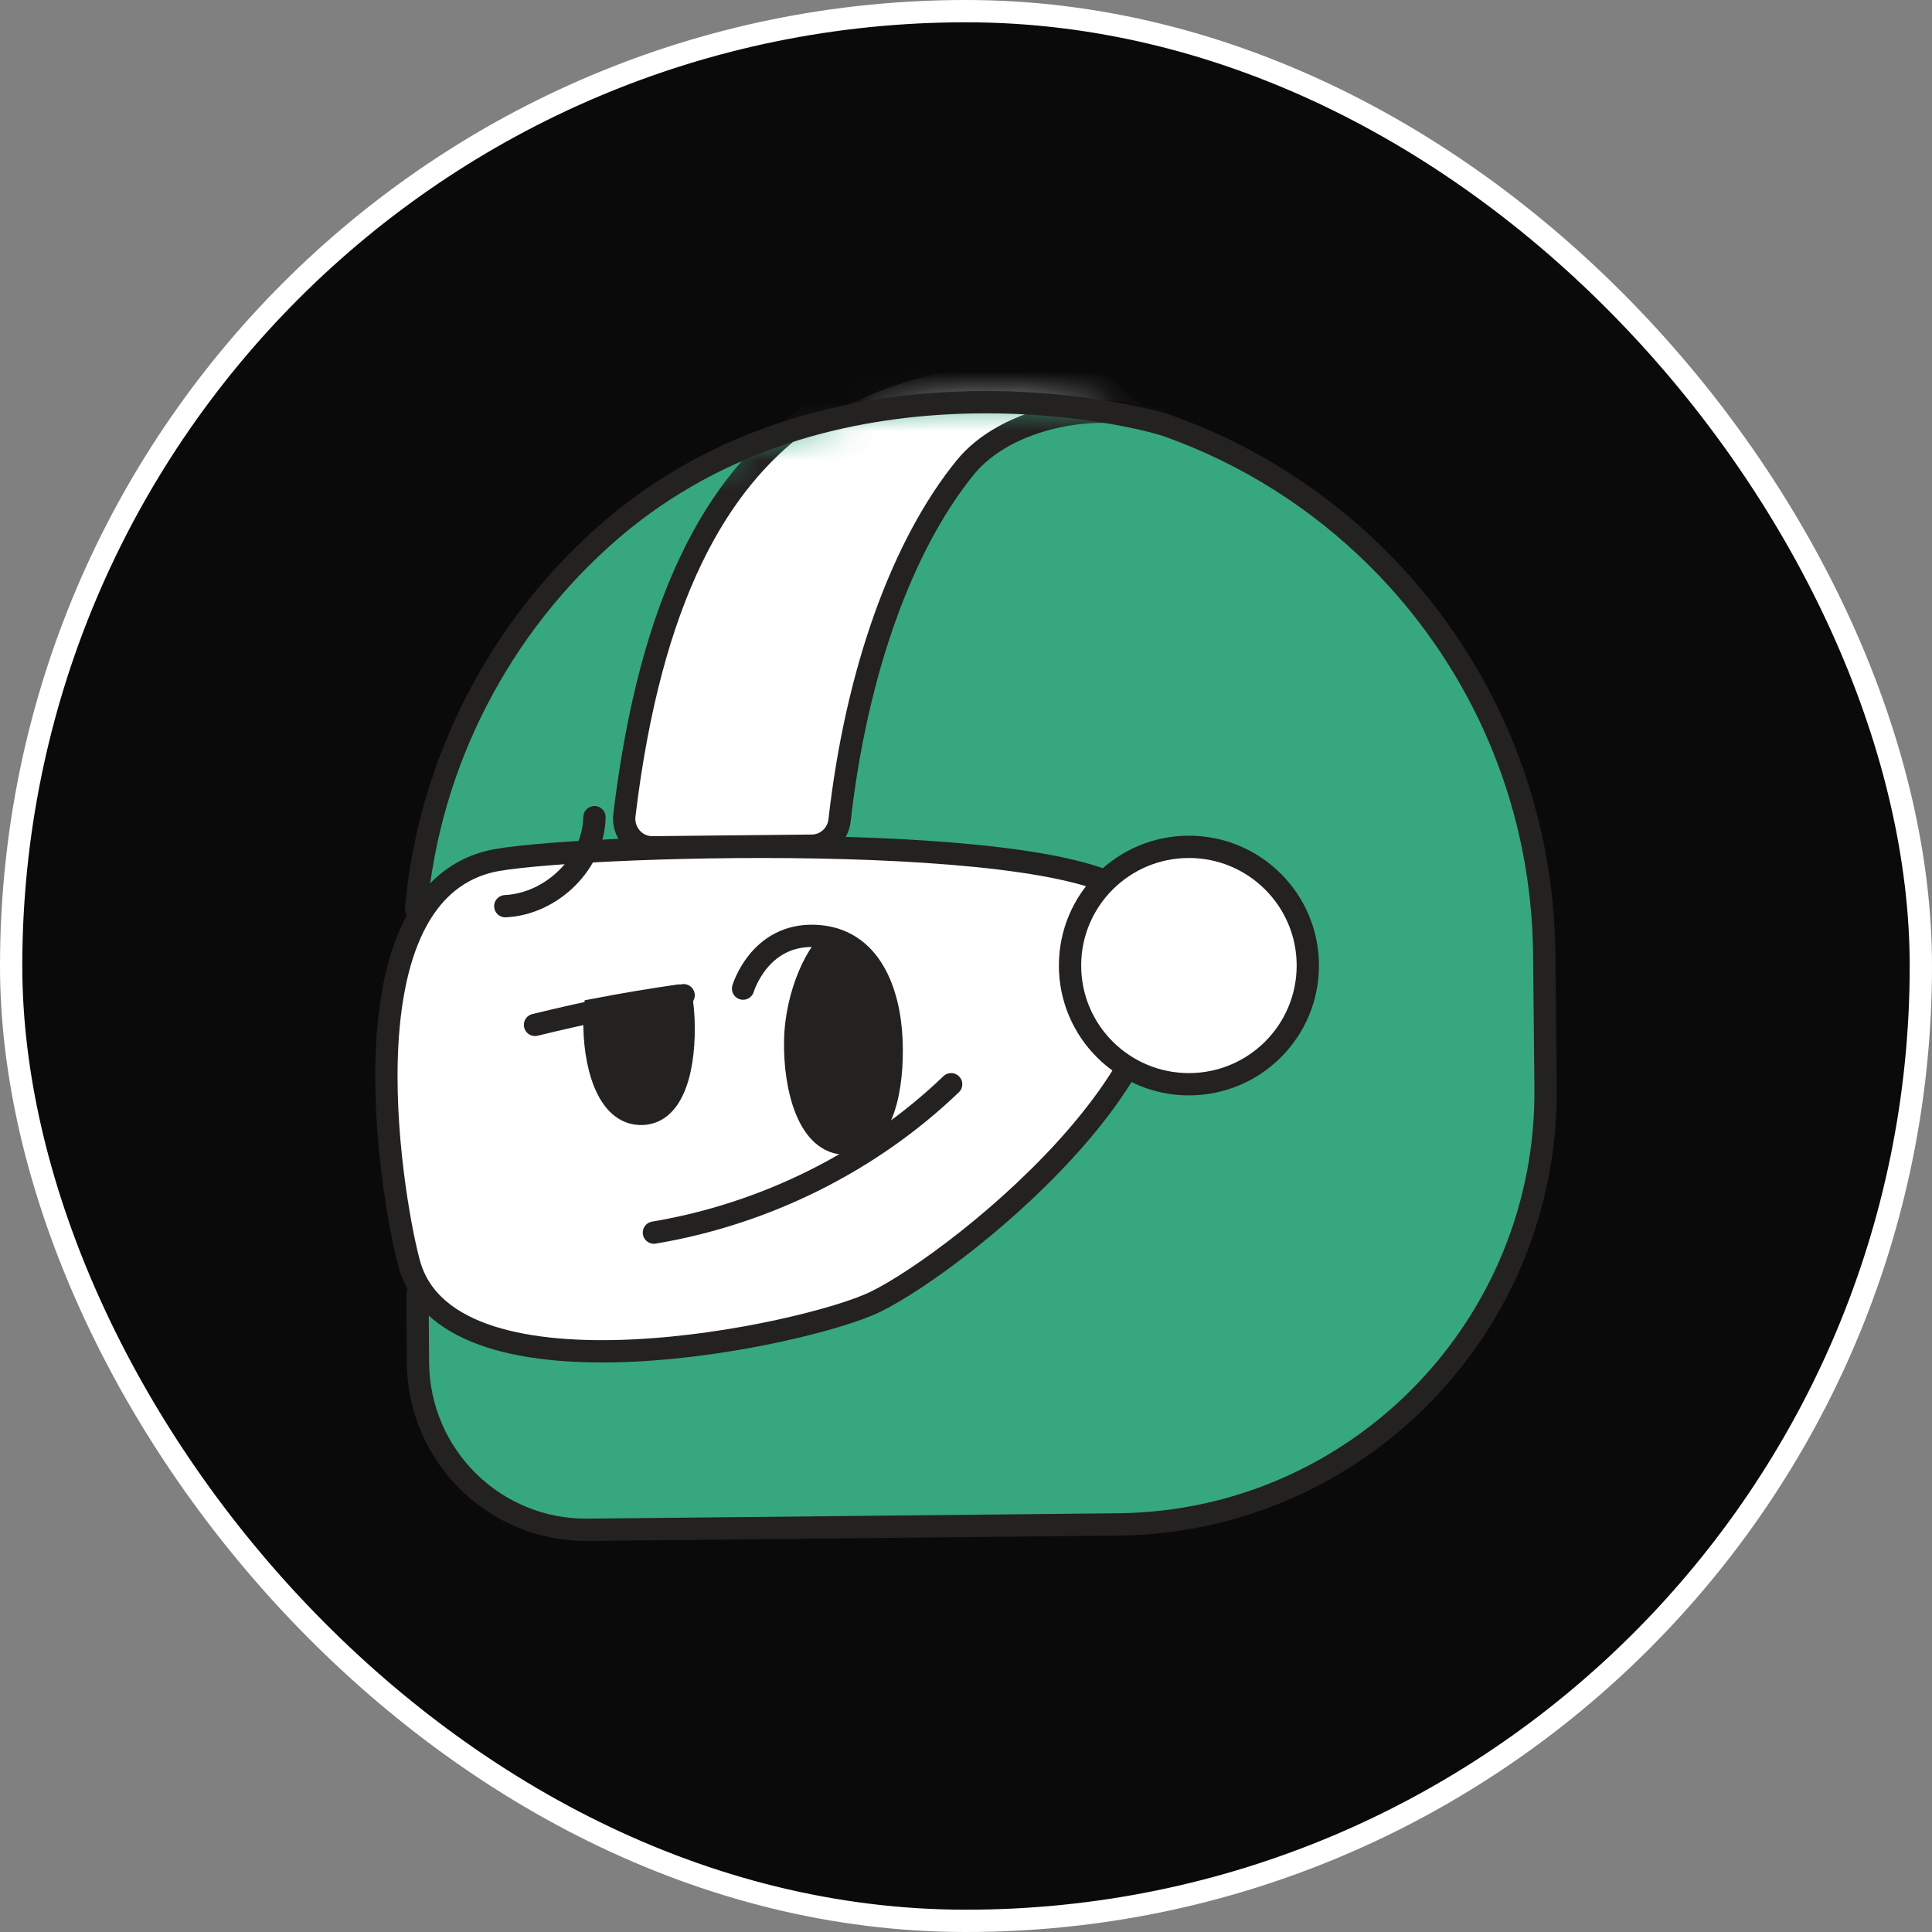<svg xmlns="http://www.w3.org/2000/svg" width="65" height="65" viewBox="0 0 65 65" fill="none"><rect x="0" y="0" width="65" height="65" fill="#808080" stroke="none"/><rect x="0.375" y="0.375" width="64.25" height="64.25" rx="32.125" fill="#0B0A0A"></rect><rect x="0.375" y="0.375" width="64.25" height="64.25" rx="32.125" stroke="white" stroke-width="0.75"></rect><path d="M14.045 43.522C14.055 44.91 14.062 45.831 14.062 45.831C14.095 48.959 16.651 51.47 19.773 51.437L37.624 51.255C45.645 51.173 52.081 44.593 51.999 36.559L51.954 32.061C51.905 27.177 50.025 22.741 46.972 19.401C46.756 19.164 46.535 18.935 46.308 18.711C44.347 16.768 41.962 15.249 39.312 14.305C38.034 13.85 27.876 11.498 20.551 17.805C16.822 21.017 14.435 25.635 14 30.544" fill="#37A77E"></path><mask id="mask0_6348_41298" style="mask-type:luminance" maskUnits="userSpaceOnUse" x="14" y="13" width="38" height="39"><path d="M14.045 43.585C14.055 44.972 14.062 45.894 14.062 45.894C14.095 49.022 16.651 51.532 19.773 51.5L37.624 51.318C45.645 51.236 52.081 44.656 51.999 36.621L51.954 32.123C51.905 27.239 50.025 22.803 46.972 19.463C46.756 19.227 46.535 18.998 46.308 18.774C44.347 16.831 41.962 15.312 39.312 14.368C38.034 13.912 27.876 11.561 20.551 17.867C16.822 21.08 14.435 25.697 14 30.606" fill="white"></path></mask><g mask="url(#mask0_6348_41298)"><path d="M39 14.16C36.969 13.425 33.852 14.034 32.479 15.722C30.367 18.317 28.814 22.572 28.246 27.602C28.192 28.083 27.795 28.447 27.318 28.452L21.953 28.507C21.38 28.512 20.938 28.003 21.007 27.426C22.782 12.665 30.075 12.164 36.019 11.535" fill="white"></path><path d="M39 14.16C36.969 13.425 33.852 14.034 32.479 15.722C30.367 18.317 28.814 22.572 28.246 27.602C28.192 28.083 27.795 28.447 27.318 28.452L21.953 28.507C21.38 28.512 20.938 28.003 21.007 27.426C22.782 12.665 30.075 12.164 36.019 11.535" stroke="#242121" stroke-width="0.75" stroke-miterlimit="10" stroke-linecap="round"></path></g><path d="M14.045 43.553C14.055 44.941 14.062 45.862 14.062 45.862C14.095 48.99 16.651 51.501 19.773 51.468L37.624 51.287C45.645 51.205 52.081 44.624 51.999 36.59L51.954 32.092C51.905 27.208 50.025 22.772 46.972 19.432C46.756 19.196 46.535 18.966 46.308 18.742C44.347 16.8 41.962 15.28 39.312 14.336C38.034 13.881 27.876 11.53 20.551 17.836C16.822 21.049 14.435 25.666 14 30.575" stroke="#242121" stroke-width="0.75" stroke-miterlimit="10" stroke-linecap="round"></path><path d="M38.247 30.322C41.681 34.862 32.421 42.343 29.454 43.797C27.168 44.917 15.191 47.471 13.777 42.546C13.298 40.88 11.304 30.247 16.486 28.984C18.775 28.427 36.359 27.829 38.245 30.32L38.247 30.322Z" fill="white" stroke="#242121" stroke-width="0.75" stroke-miterlimit="10" stroke-linecap="round"></path><path d="M40 36.478C42.209 36.478 44 34.69 44 32.485C44 30.279 42.209 28.491 40 28.491C37.791 28.491 36 30.279 36 32.485C36 34.69 37.791 36.478 40 36.478Z" fill="white" stroke="#242121" stroke-width="0.75" stroke-miterlimit="10" stroke-linecap="round"></path><path d="M25 33.261C25 33.261 25.545 31.413 27.422 31.488C29.302 31.561 29.929 33.397 29.993 35.006C30.057 36.616 29.701 38.446 28.48 38.474C27.192 38.504 26.718 36.56 26.754 34.991C26.79 33.381 27.538 31.91 28.07 31.593" stroke="#242121" stroke-width="0.75" stroke-miterlimit="10" stroke-linecap="round"></path><path d="M29.994 35.006C29.934 33.397 29.352 31.561 27.619 31.486C27.855 31.529 27.964 31.815 27.827 32.026C27.423 32.646 27.025 33.778 27.002 34.991C26.971 36.561 27.406 38.504 28.596 38.474C29.724 38.446 30.053 36.616 29.994 35.006Z" fill="#242121"></path><path d="M22.906 33.485C21.941 33.623 20.978 33.784 20.02 33.968C20.011 34.072 20.004 34.178 20.002 34.284C19.971 35.725 20.406 37.504 21.596 37.476C22.724 37.451 23.053 35.773 22.994 34.298C22.982 34.031 22.956 33.755 22.906 33.483V33.485Z" fill="#242121"></path><path d="M23 33.483C21.208 33.754 19.764 34.053 18 34.481" stroke="#242121" stroke-width="0.75" stroke-miterlimit="10" stroke-linecap="round"></path><path d="M22.906 33.485C21.939 33.623 20.978 33.784 20.02 33.968C20.011 34.072 20.004 34.178 20.002 34.284C19.971 35.725 20.406 37.504 21.596 37.476C22.724 37.451 23.053 35.773 22.994 34.298C22.982 34.031 22.956 33.755 22.906 33.483V33.485Z" stroke="#242121" stroke-width="0.75" stroke-miterlimit="10" stroke-linecap="round"></path><path d="M22 41.47C25.755 40.841 29.297 39.073 32 36.478" stroke="#242121" stroke-width="0.75" stroke-miterlimit="10" stroke-linecap="round"></path><path d="M20 27.493C19.974 29.021 18.582 30.41 17 30.488" stroke="#242121" stroke-width="0.75" stroke-miterlimit="10" stroke-linecap="round"></path></svg>